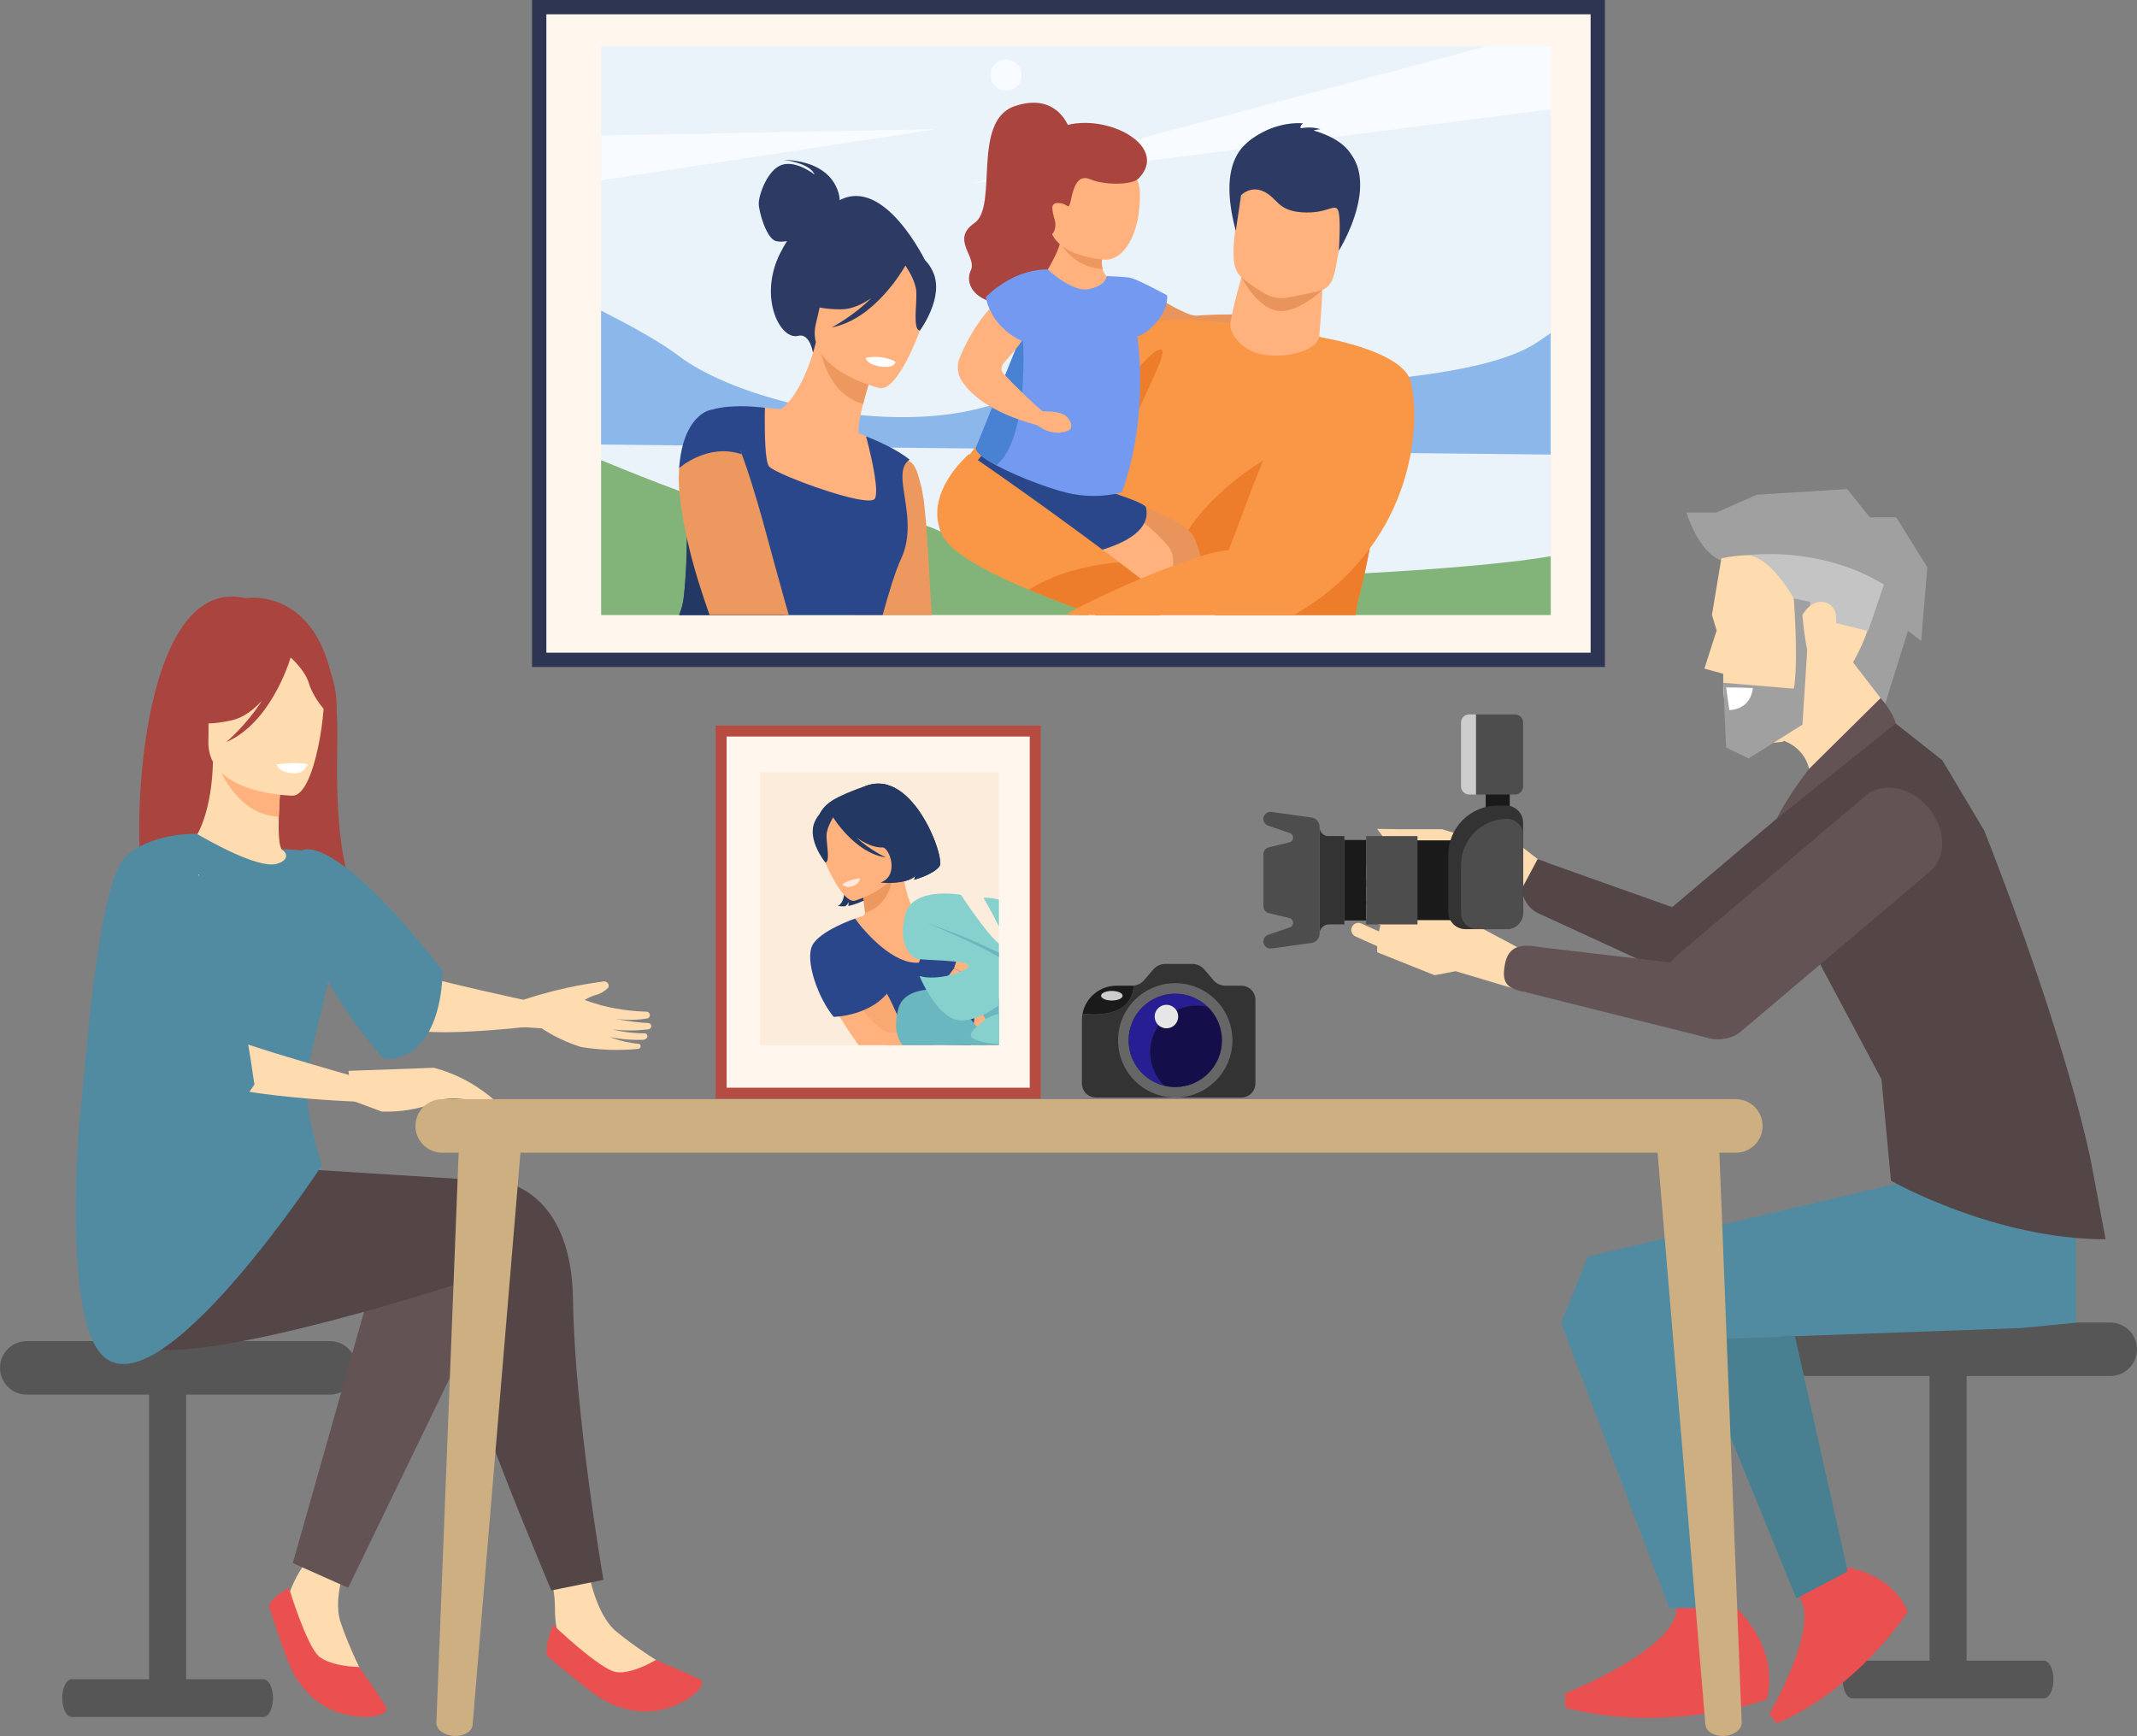 <?xml version="1.0" encoding="UTF-8"?><svg xmlns="http://www.w3.org/2000/svg" viewBox="0 0 1034.98 840.82"><rect x="0" y="0" width="1034.98" height="840.82" fill="#808080" stroke="none"/><defs><style>.cls-1{fill:#635355;}.cls-2{fill:#fff;}.cls-3{fill:#82b378;}.cls-4{fill:#fcecdb;}.cls-5{fill:#4a82d3;}.cls-6{fill:#565656;}.cls-7{fill:#ea5050;}.cls-8{fill:#f99746;}.cls-9{fill:#a0a0a0;}.cls-10{fill:#86d1cd;}.cls-11{fill:#4d4d4d;}.cls-12{fill:#cdaf81;}.cls-13{fill:#ffe8dc;}.cls-14{fill:#aa443e;}.cls-15{fill:#2e3552;}.cls-16{fill:#333;}.cls-17{fill:#544647;}.cls-18{fill:#e6e6e6;}.cls-19{fill:#f8a871;}.cls-20{fill:#518ba1;}.cls-21{fill:#d35c2b;}.cls-22{fill:#b64c41;}.cls-23{fill:#281e94;}.cls-24{fill:#ebf2f9;}.cls-25{fill:#739af0;}.cls-26{fill:#8cb7ea;}.cls-27{fill:#2c3a64;}.cls-28{fill:#ed985f;}.cls-29{fill:#6bb7bf;}.cls-30{fill:#ffdbb0;}.cls-31{fill:#498091;}.cls-32{fill:#ccc;}.cls-33{fill:#e8945b;}.cls-34{fill:#140f4a;}.cls-35{fill:#ed7d2b;}.cls-36{fill:#ffb27d;}.cls-37{fill:#1a1a1a;}.cls-38{fill:#fff6ee;}.cls-39{fill:#f8fbff;}.cls-40{fill:#233862;}.cls-41{fill:#666;}.cls-42{fill:#c4c4c4;}.cls-43{fill:#2b478b;}.cls-44{fill:#ebf3fa;}</style></defs><g id="_椅子"><g id="_椅子_右"><path class="cls-6" d="M934.51,811.6c0,4.95,4.01,8.97,8.97,8.97h0c4.95,0,8.97-4.01,8.97-8.97v-149.11c0-4.96-4.01-8.98-8.97-8.98h0c-4.96,0-8.97,4.01-8.97,8.98v149.11Z"/><path class="cls-6" d="M892.45,813.45c0,5.06,2.07,9.14,4.62,9.14h92.83c2.55,0,4.62-4.08,4.62-9.14h0c0-5.04-2.07-9.13-4.62-9.13h-92.83c-2.55,0-4.62,4.09-4.62,9.13h0Z"/><path class="cls-6" d="M862.31,653.51c0,7.16,5.8,12.97,12.96,12.97h146.74c7.16,0,12.96-5.81,12.96-12.97h0c0-7.16-5.8-12.96-12.96-12.96h-146.74c-7.16,0-12.96,5.8-12.96,12.96h0Z"/></g><g id="_椅子_左"><path class="cls-6" d="M72.2,820.6c0,4.95,4.01,8.97,8.97,8.97h0c4.95,0,8.97-4.01,8.97-8.97v-149.11c0-4.96-4.01-8.98-8.97-8.98h0c-4.96,0-8.97,4.01-8.97,8.98v149.11Z"/><path class="cls-6" d="M30.13,822.45c0,5.06,2.07,9.14,4.62,9.14H127.59c2.55,0,4.62-4.08,4.62-9.14h0c0-5.04-2.07-9.13-4.62-9.13H34.75c-2.55,0-4.62,4.09-4.62,9.13h0Z"/><path class="cls-6" d="M0,662.51c0,7.16,5.8,12.97,12.96,12.97H159.7c7.16,0,12.96-5.81,12.96-12.97h0c0-7.16-5.8-12.96-12.96-12.96H12.96c-7.16,0-12.96,5.8-12.96,12.96H0Z"/></g></g><g id="_絵"><g><rect class="cls-38" x="258.06" y="5.01" width="512.68" height="316.12"/><path class="cls-15" d="M777.29,323.05H257.68V0H777.29V323.05Zm-512.68-6.93h505.75V6.93H264.61V316.12Z"/><g><path class="cls-44" d="M291.11,22.47V297.89h459.92V22.47H291.11Z"/><path class="cls-26" d="M751.03,161.32v58.84l-67.81-.71-15.75-.17-1.69-.02-46.93-.5-5.3-.05-48.93-.52-15.59-.16-4.97-.05h-1s-4.2-.05-4.2-.05l-50.29-.53-15.92-.17h-.74s-40.54-.44-40.54-.44l-10.02-.11h-.54s-50.11-.53-50.11-.53l-10.12-.11-2.89-.03-9.28-.1-17.75-.19-39.55-.42v-64.83c15.03,7.57,28.99,15.37,37.73,21.99,11.65,8.82,30.87,17,52.9,22.51,11.15,2.8,23.03,4.9,35.01,6.06,20.59,2,41.48,1.21,59.51-3.71,.91-.25,1.86-.48,2.85-.71,.62-.15,1.25-.29,1.9-.42,3.98-.85,8.55-1.58,13.6-2.22,.98-.13,1.98-.25,3-.36,.31-.04,.62-.07,.94-.11,13.43-1.5,29.87-2.46,47.88-3.25,.8-.03,1.61-.07,2.42-.1,1.09-.04,2.19-.09,3.29-.13,1.08-.05,2.17-.09,3.26-.13h0c8.28-.33,16.82-.64,25.51-.96,15.6-.58,31.64-1.19,47.37-2.03,10.99-.59,21.83-1.3,32.27-2.18h0c7.49-.64,14.77-1.36,21.74-2.21,26.85-3.25,49.19-8.24,61.66-16.38,2.44-1.6,4.8-3.2,7.07-4.79Z"/><path class="cls-3" d="M660.88,277.68c-2.71,.15-5.43,.28-8.18,.42h0c-12.85,.64-26.1,1.15-39.34,1.51h0c-7.9,.22-15.79,.37-23.58,.47-1.81,.02-3.61,.04-5.42,.05-5.88,.05-11.69,.07-17.39,.04-.76,0-1.51-.01-2.26-.01h0c-3.77-.03-7.49-.07-11.15-.13-.16,0-.32-.01-.48-.01-.32,0-.64-.01-.96-.02-7.28-.14-14.31-.36-20.98-.66-1.41-.06-2.8-.13-4.17-.2-4.66-.25-9.13-.53-13.37-.87h0c-22.86-1.82-39.22-5.03-43.7-10.12-4.06-4.62-8.93-8.1-14.28-10.68-2.25-1.09-4.58-2.02-6.97-2.8-2.96-.98-6.01-1.74-9.11-2.33-9.74-1.85-19.95-1.92-29.18-1.32-7.85,.51-15,1.52-20.55,2.36-4.43,.67-11.75-.42-20.79-2.69-4.54-1.13-9.51-2.57-14.77-4.21-6.18-1.94-12.77-4.18-19.51-6.6-1.89-.68-3.8-1.37-5.71-2.08-12.82-4.73-25.98-9.98-37.89-14.94v75.02h459.92v-28.5c-17.02,3.06-51.23,6.19-90.15,8.29Z"/><path class="cls-39" d="M719.84,22.47h31.18v30.46l-106.3,13.61-1.05,.14s0,0,0,0l-30.54,3.91-12.06,1.54h0l-45.56,5.83-13.65,1.75-17.38,2.23-13.22,1.69h0s-13.57,1.74-13.57,1.74l-19.98,2.55-7.45,.96,7.51-2,20.2-5.37,24.2-6.45,27.81-7.4h0l169.86-45.2Z"/><polygon class="cls-39" points="453.38 62.55 291.11 87.33 291.11 65.61 453.38 62.55"/><path class="cls-39" d="M479.8,35.14c.69-4.11,4.59-6.88,8.69-6.18,4.11,.69,6.88,4.58,6.18,8.69-.69,4.11-4.59,6.88-8.69,6.18-4.11-.69-6.88-4.59-6.18-8.69Z"/></g><g><g><path class="cls-27" d="M406.7,96.97c-.05-1.58-1.2-18.58-27.09-19.58,0,0,12.73,1.57,14.9,7.18,0,0-8.64-6.95-15.71-4.76-7.07,2.19-11.27,14.55-11.33,18.61-.06,4.07,3.81,17.2,8.28,18.33,1.7,.43,3.65,.32,5.43,.03-1.2,1.86-2.38,3.91-3.5,6.19-10.42,21.16,.15,41.94,8.9,39.68,5.62-1.44,7.16,8.13,7.16,8.13l54.69-43.89s-19.84-41.5-41.73-29.94Z"/><path class="cls-28" d="M451.29,297.89h-37.76c-.97-3.7-1.83-7.41-2.54-11.08-.16-.61-.24-1.19-.33-1.77-2.4-12.84-3-24.98-.44-33.64,.04-.13,.07-.25,.11-.38,.14-.47,.28-.93,.43-1.38,.99-3.04,2.17-5.72,3.48-8.11,.64-1.16,1.31-2.24,2-3.26,2.27-3.36,4.82-6,7.36-8.05,.47-.38,.95-.74,1.42-1.09,.51-.38,1.02-.73,1.53-1.06,.5-.39,1-.77,1.64-1.02,5.59-3.38,10.16-4.05,10.16-4.05,.52-.04,1.02,.03,1.5,.19,1.59,.53,2.92,2.12,4.01,4.55,0,0,2.16,6.18,2.83,10.48,.05,.11,.11,.22,.08,.31,.16,.88,.3,1.86,.49,2.93,.11,.22,.1,.5,.13,.7,.27,2.22,.5,4.52,.71,6.9,.19,1.82,.36,3.69,.52,5.61,1.13,13.62,1.63,29.54,2.66,43.22Z"/><path class="cls-36" d="M428.3,244.68c-6.66,3.05-14.69,5.12-24.4,5.61-36.39,1.84-44.52-30.09-45.93-51.27,5.25-1.88,9.84-1.68,12.49-1.53,2.58,.15,5.27,.43,7.49,.71,4.46-2.31,12.5-13.57,17.21-32.44l1.57,.73,26.2,12.45s-2.82,8.53-4.92,16.7c-1.63,6.39-2.81,12.57-1.86,14.3,2.07,.85,3.3,1.38,3.3,1.38,0,0,0,0,0,.03,.26,.67,5.91,15.24,8.84,33.31Z"/><path class="cls-43" d="M439.51,252.34c.27,5.29-.15,10.82-2.22,16.24-.28,.73-.58,1.43-.92,2.16-2.53,5.4-5.66,15.42-8.89,27.14h-98.56c1.15-2.79,1.92-5.75,2.25-8.79,1.1-10.03,1.43-19.73,1.53-28.26,.09-7.69-.01-14.41,.09-19.56h0c.65-.48,1.28-.94,1.91-1.39,1.33-.96,2.62-1.87,3.85-2.75,2.77-2,5.22-3.87,7.02-5.77,1.99-2.07,3.23-4.19,3.38-6.59,.11-1.82,.06-3.67-.12-5.54-.02-.21-.04-.42-.07-.62-.02-.28-.05-.57-.09-.85-.05-.39-.1-.77-.16-1.16-.04-.24-.07-.47-.11-.7-1.46-8.96-5.08-16.93-5.08-16.93,.41-.16,.82-.31,1.25-.45,0,0,.02,0,.02,0,2.66-.87,5.75-1.35,8.85-1.58,8.05-.61,16.16,.44,16.95,.55,.04,0,.06,0,.06,0,0,0-.02,.96-.04,2.54,0,.48-.01,1.02-.02,1.62-.03,3.78,0,9.51,.3,14.49,.27,4.43,.77,8.27,1.65,9.61,1.86,2.83,27.5,12.79,41.9,15.79,5.17,1.07,8.89,1.25,9.54-.13,.9-1.88,.58-6.3-.18-11.19-.74-4.7-1.89-9.83-2.79-13.56-.72-2.97-1.28-5.04-1.35-5.3,0-.01-.01-.02,0-.02,4.93,1.96,8.85,3.81,11.92,5.43,6.59,3.49,9.17,5.89,9.17,5.89-.25,.16-.48,.33-.7,.52-5.69,4.7-.97,16.19-.33,29.15Z"/><path class="cls-28" d="M422.93,178.96s-2.83,8.52-4.92,16.7c-15.33-4.35-19.92-20.5-21.29-29.15l26.2,12.45Z"/><path class="cls-36" d="M426.12,188.01s-36.68-8.65-30.94-31.41c5.74-22.76,4.87-39.2,28.53-34.64,23.66,4.56,26,14.39,25.94,22.45-.07,8.06-13.84,45.26-23.53,43.6Z"/><path class="cls-27" d="M451.77,131.48c-3.91-8.27-8.56-7.85-11.47-6.4-17.18-16.03-34.16-3.07-34.16-3.07-6.58,15.71-20.72,22.07-20.72,22.07,0,0,5.61,5.8,21.96,5.74,4.99-.02,10.02-2.29,14.61-5.43-8.85,8.84-19.2,14.2-19.2,14.2,20.48-3.83,34.3-27.46,35.72-29.97,1.72,2.57,5.01,8.03,5.27,12.63,.35,6.26-1.85,18.39,1.73,18.87,0,0,12.13-16.23,6.27-28.64Z"/><path class="cls-40" d="M379.76,297.89h-50.83c1.15-2.79,1.92-5.75,2.25-8.79,1.1-10.03,1.43-19.73,1.53-28.26,.09-7.69-.01-14.41,.09-19.56h0c.65-.48,1.28-.94,1.91-1.39,1.33-.96,2.62-1.87,3.85-2.75,2.77-2,5.22-3.87,7.02-5.77,2.46,4.2,5.43,9.35,8.64,15.12,8.33,14.95,18.34,34.03,25.53,51.4Z"/><g><path class="cls-28" d="M343.66,297.89c-.84-2.31-1.65-4.65-2.43-7-1.11-3.32-2.14-6.63-3.17-9.85-2.1-6.9-3.92-13.73-5.36-20.2-1.06-4.77-1.92-9.37-2.55-13.65-.52-3.32-.92-6.47-1.16-9.38-.19-2.37-.28-4.58-.23-6.59,.01-1.58,.02-3.07,.19-4.47,0-.02,0-.04,0-.07h0c.05-.79,.11-1.55,.19-2.29,3.63-2.34,10.64-6.01,19.52-6.63,3.11-.22,6.45-.06,9.96,.65,.01,0,.02,0,.03,0,.21,.53,.42,1.06,.63,1.6,3.26,8.8,6.54,19.53,9.68,30.67,1,3.53,1.98,7.1,2.94,10.66,2.22,8.12,4.35,16.24,6.52,23.75,1.21,4.56,2.44,8.84,3.6,12.78h0s-38.39,0-38.39,0Z"/><path class="cls-43" d="M359.27,220.06c-16.55-5.68-30.34,6.66-30.34,6.66,1.78-25.3,14.59-27.99,14.59-27.99,5.2-1.79,10.53,7.36,15.75,21.33Z"/></g><path class="cls-2" d="M419.26,173.32s.06,3.14,7.59,4.27c0,0,6.32,.95,6.83-2.37,0,0-5.55-3.63-14.42-1.9Z"/></g><g><g><path class="cls-33" d="M551.79,138.61s22.25,14.91,27.9,14.29c5.65-.62,26.87-1.17,29.58,.55,0,0,2.51,5.74-.49,8.82-3,3.08-24.5,9.42-31.82,8.67-7.31-.75-34.14-9.86-39.31-15.31l14.14-17.02Z"/><path class="cls-33" d="M608.53,153.45s9.81-2.45,12.19,2.28c2.38,4.73,3.45,9.33,2.74,11.47-.7,2.14-7.08,2.17-9.32,.09-2.24-2.08-8.05-5.38-8.05-5.38l2.44-8.46Z"/></g><path class="cls-36" d="M602.05,131.63s-7.23,23.75-6.74,31.25c.49,7.49,24.04,15.04,35.03,10.56,10.99-4.49,8.29-7.17,8.29-7.17,0,0,2.62-28.04,1.5-30.24-1.12-2.2-38.07-4.4-38.07-4.4Z"/><path class="cls-8" d="M667.5,220.63c-.01-.45-.02-.9-.04-1.35-.27-8.2-1.2-15.22-2.57-21.23-1.17-5.16-2.66-9.58-4.34-13.35h0c-6.55-14.75-15.92-19.73-19.85-21.12-.96-.34-1.59-.47-1.79-.48-.04,0-.07,0-.07,.01-1.02,6.83-16.64,10.93-28.37,8.38-4.17-.91-7.53-2.95-9.98-5.33-3.35-3.24-4.99-7.1-4.63-9.48,0,0,0,0,0,0h0s-.01-.02-.03-.02c-.07-.02-.24-.04-.51-.05-2.62-.37-14.47-1.91-25.92-1.65-8.32,.19-16.44,1.33-20.66,4.59-2.18,1.68-9.71,6.16-19.45,12.34-24.81,15.72-63.92,42.39-65.23,61.56,0,0,37.81,37.53,67.64,22.01,0,0,0,0,0,0-.48,2.66-.97,5.32-1.49,7.99-.11,.59-.23,1.19-.35,1.78-.15,.76-.3,1.53-.46,2.29h0c-.45,2.28-.93,4.55-1.4,6.81-.07,.34-.15,.67-.22,1-.27,1.28-.54,2.55-.82,3.82-1.08,4.91-2.2,9.76-3.33,14.48-.13,.54-.25,1.07-.37,1.6-.22,.9-.44,1.78-.65,2.66h133.96c.1-.83,.2-1.61,.29-2.32,.07-.45,.13-.88,.19-1.28,.02-.12,.04-.24,.05-.35,.04-.23,.07-.45,.11-.66,.04-.22,.07-.44,.11-.63,.04-.23,.08-.44,.13-.64,.04-.19,.08-.37,.13-.53,.68-2.63,1.31-5.2,1.92-7.72,.19-.82,.38-1.63,.57-2.43,.28-1.23,.56-2.45,.83-3.66,.22-1.03,.45-2.05,.66-3.06,.11-.5,.21-1,.31-1.5,.21-1,.41-2,.61-2.99,.13-.67,.26-1.33,.39-1.99,.16-.8,.3-1.59,.45-2.38,.14-.76,.28-1.51,.41-2.26,.13-.75,.26-1.49,.39-2.23,.13-.74,.25-1.47,.36-2.2,.12-.73,.24-1.45,.35-2.17,.07-.48,.15-.95,.22-1.42,.1-.7,.21-1.4,.3-2.09,.18-1.24,.34-2.46,.5-3.67,.16-1.29,.31-2.56,.45-3.81,.12-1.14,.24-2.26,.35-3.36,.05-.55,.1-1.1,.15-1.65,.05-.54,.1-1.08,.14-1.62,.05-.56,.09-1.12,.13-1.68,.04-.48,.07-.96,.1-1.44,.07-1.02,.13-2.03,.18-3.03,.02-.29,.03-.59,.04-.88,.05-.97,.09-1.93,.11-2.88,.01-.47,.02-.94,.04-1.4,.01-.47,.02-.93,.02-1.39,0-.33,.01-.67,.01-.99,.02-1.71,0-3.36-.04-4.98Z"/><path class="cls-35" d="M667.5,220.63c-.58-.46-1.16-.91-1.73-1.37-9.59-7.55-17.65-13.74-17.65-13.74,0,0-13.22,4.16-29.28,13.24-2.31,1.31-4.69,2.72-7.09,4.23-12.89,8.13-26.59,19.26-36.3,33.73-2.81,4.19-5.3,8.67-7.32,13.43h0c-.64,1.5-1.23,3.02-1.77,4.58h0c-.62,1.77-1.18,3.59-1.66,5.44h0c-.71,2.69-1.28,5.47-1.69,8.33-.12,.82-.22,1.63-.31,2.46-.17,1.54-.28,3.07-.34,4.58-.01,.25-.02,.49-.02,.73-.02,.45-.02,.91-.02,1.36,0,.08,0,.17,0,.25h94.27c.1-.83,.2-1.61,.29-2.32,.06-.45,.13-.88,.19-1.28,.02-.12,.04-.24,.05-.35,.04-.23,.07-.45,.11-.66,.04-.22,.07-.44,.11-.63,.04-.23,.08-.44,.13-.64,.04-.19,.08-.37,.13-.53,.68-2.63,1.31-5.2,1.92-7.72,.19-.82,.38-1.63,.57-2.43,.28-1.23,.56-2.45,.83-3.66,.22-1.03,.45-2.05,.66-3.06,.11-.5,.21-1,.31-1.5,.21-1,.41-2,.61-2.99,.13-.67,.26-1.33,.39-1.99,.16-.8,.3-1.59,.45-2.38,.14-.76,.28-1.51,.41-2.26,.13-.75,.26-1.49,.39-2.23,.13-.74,.25-1.47,.36-2.2,.12-.73,.24-1.45,.35-2.17,.07-.48,.15-.95,.22-1.42,.1-.7,.21-1.4,.3-2.09,.18-1.24,.34-2.46,.5-3.67,.16-1.29,.31-2.56,.45-3.81,.12-1.14,.24-2.26,.35-3.36,.05-.55,.1-1.1,.15-1.65,.05-.54,.1-1.08,.14-1.62,.05-.56,.09-1.12,.13-1.68,.04-.48,.07-.96,.1-1.44,.07-1.02,.13-2.03,.18-3.03,.02-.29,.03-.59,.04-.88,.05-.97,.09-1.93,.11-2.88,.01-.47,.02-.94,.04-1.4,.01-.47,.02-.93,.02-1.39,0-.33,.01-.67,.01-.99,.02-1.71,0-3.36-.04-4.98Z"/><path class="cls-33" d="M601.26,134.31s7.39,14.59,17.27,16.19c9.88,1.6,21.96-10.12,21.96-10.12l-39.23-6.08Z"/><path class="cls-36" d="M600.46,133.52c2.29,2.43,7.66,6.11,12.12,8.68,3.38,1.95,7.35,2.63,11.18,1.91,5.74-1.07,14.45-2.78,16.74-3.73,5.41-2.26,6-8.39,7.51-16.81,1.8-9.96,3.98-17.67,3.73-23.61-.3-7.1-4.09-11.68-16.18-14.58-22.2-5.31-32.41-1.08-33.93,6.4-.4,2.01-.79,3.93-1.13,5.75-4.42,23.38-3.8,32-.04,35.99Z"/><path class="cls-27" d="M601.08,94.54s4.49-4.88,11.1-1.72c6.61,3.16,6.43,9.18,18.4,10.01,11.97,.82,15.65-4.35,17.36-1.23,1.71,3.12,.47,19.84,.47,19.84,0,0,31.89-50.68-16.32-57.89,0,0-49.23-10.43-33.59,48.27l2.58-17.28Z"/><path class="cls-36" d="M505.8,132.81l.06,.05c-.06,.02-.06-.05-.06-.05Z"/><path class="cls-21" d="M491.4,51.44c-.27-.96-.47-1.59-.47-1.59,.24,.46,.39,1,.47,1.59Z"/><path class="cls-33" d="M588.26,297.89h-25.82c-.05-.08-.1-.17-.15-.25-.13-.22-.27-.45-.4-.68-.21-.37-.42-.74-.64-1.11-.19-.33-.38-.66-.56-.99-2.84-5.01-5.34-9.83-6.66-13.36-.19-.52-.36-1.01-.5-1.46-.02-.07-.04-.13-.05-.19-.19-.65-.32-1.23-.39-1.74-.47-3.66-8.44-7.37-17.88-10.93h0c-.65-.25-1.3-.49-1.96-.73-1.12-.41-2.25-.82-3.39-1.23-5.89-2.11-11.9-4.16-16.73-6.1-4.83-1.94-8.47-3.78-9.61-5.47-1.42-2.09,.48-4.57,3.76-7,3.6-2.66,8.88-5.26,13.28-7.2,4.48-1.97,8.05-3.27,8.05-3.27,0,0,0,0,.02,.01,.22,.06,2.47,.76,5.9,1.92,1.21,.4,2.57,.87,4.04,1.39,2.54,.88,5.4,1.92,8.41,3.06,2.61,.99,5.33,2.05,8.01,3.17,8.22,3.42,16.23,7.33,20.45,10.99,1.14,.99,2.01,1.96,2.53,2.9,1.1,1.99,2.32,5.49,3.57,9.81,.93,3.21,1.88,6.87,2.8,10.71,.28,1.15,.55,2.32,.82,3.49,1.11,4.81,2.17,9.74,3.09,14.26Z"/><path class="cls-35" d="M547.33,183.56s10.99-15.27,15.13-14.16c4.14,1.11-14.79,32.79-18.5,49.01-3.71,16.22,3.38-34.85,3.38-34.85Z"/><path class="cls-36" d="M568.16,274.06c-.16,1.92-.59,3.98-1.21,6.12-.8,2.81-1.96,5.77-3.35,8.8h0c-.3,.66-.61,1.32-.92,1.98-.63,1.3-1.3,2.6-1.99,3.9-.54,1.01-1.1,2.03-1.67,3.03h-31.95c.07-.41,.15-.83,.22-1.24,.32-1.8,.65-3.6,.99-5.34,.07-.38,.15-.76,.22-1.14,.84-4.16,1.72-7.97,2.62-10.83,.4-1.29,.8-2.38,1.21-3.23,0,0-1.71-.27-4.56-.79-.73-.13-1.53-.28-2.39-.45h0c-4.34-.84-10.31-2.09-16.76-3.75h-.02c-18.79-4.84-41.52-13.05-39.13-24.23,.5-2.31,1.48-4.42,2.87-6.3,3.01-4.08,7.89-7.12,13.7-9.07h0c1.91-.65,3.92-1.17,6-1.57,0,0,0,0,0,0,4.8-.93,9.96-1.2,15.03-.79h0c6.91,.56,13.67,2.38,19.22,5.56,0,0,0,0,0,0,.79,.45,1.56,.93,2.3,1.44,0,0,0,0,.02,.01,.22,.11,2.4,1.31,5.67,3.29,.25,.15,.51,.31,.78,.47,2.53,1.55,5.62,3.52,8.93,5.79,3.28,2.26,6.78,4.82,10.16,7.58,4.38,3.56,8.55,7.46,11.79,11.44,1.21,1.49,1.9,3.3,2.16,5.39h0c.15,1.22,.16,2.53,.03,3.9Z"/><path class="cls-43" d="M475.44,220.65s-10.87,11.77-10.61,24.3c.26,12.53,24.71,22.87,42.39,26.3,0,0,52.64-4.06,47.78-25.52-1.1-4.87-79.56-25.08-79.56-25.08Z"/><g><path class="cls-14" d="M517.98,62.44s-5.54-18.21-26.58-11.01c-21.04,7.2-7.79,48.61-19.46,56.6-11.67,7.99,1.36,16.32-1.74,22.84-3.1,6.52,1.68,15.18,15.48,16.3,13.8,1.13,28.08,4.02,36.04-7.01,7.96-11.03,10.49-37.54,8.65-41.59-1.83-4.05-12.38-36.13-12.38-36.13Z"/><path class="cls-36" d="M536.06,157.85l-30.2-24.99c.2-.05,1.02-.95,4.57-7.76,1.51-2.9,2.47-5.48,3.06-7.54,.06-.21,.12-.41,.17-.61,.8-3.01,.81-4.81,.81-4.81l6.88,3.72,12.72,6.88c-.67,3.39-.55,5.86-.07,7.61,1.16,4.26,4.43,4.78,4.52,4.79l-2.46,22.71Z"/><path class="cls-28" d="M534.01,130.36c-13.16-.84-19.22-10.41-20.51-12.79-.19-.35-.29-.54-.29-.54,0,0,.16-.02,.45-.06,1.1-.15,4.1-.59,7.69-1.1l12.72,6.88c-.67,3.39-.55,5.86-.07,7.61Z"/><path class="cls-36" d="M535.36,125.78s-29.35-1.14-27.03-20.76c2.33-19.62-.61-29.19,19.64-27.94,20.24,1.25,23.89,9.15,24.08,15.93,.59,21.19-8.42,33.11-16.69,32.77Z"/><path class="cls-14" d="M528.09,86.85c-9.83-4.11-8.63,14.58-11.03,12.95-2.68-1.82-7.65-2.54-7.39,1.07,.26,3.61,1.21,5.02,1.47,7.29,.26,2.27-.97,6.49-3.22,5.27-2.25-1.22-20.58-29.76-2.03-47.09,18.54-17.33,63.27,1.74,45.54,20.11-3.12,3.23-16.34,3.34-23.34,.41Z"/><path class="cls-25" d="M543.36,238.37s-9.37,3.31-23,1.05c-8.68-1.43-26.6-7.98-37.85-14.05-6.41-3.45-10.65-6.75-9.76-8.85,1.27-3.03,10.69-26.37,19.4-47.97,7.96-19.75,15.33-38.04,15.33-38.04,0,0,12.09,11.63,20.48,9.42,8.39-2.22,7.95-6.2,7.95-6.2,0,0,9.46,.25,11.93,.92,3.95,1.07,17.38,8.38,17.38,8.38,0,0,1.08,5.53-5.09,12.97-5.11,6.17-9.3,6.89-9.3,6.89,0,0,6.14,38.33-7.48,75.48Z"/><path class="cls-5" d="M482.52,225.38c-6.41-3.45-10.65-6.75-9.76-8.85,1.27-3.03,10.69-26.37,19.4-47.97,2.02-2.67,3.28-4.25,3.28-4.25,0,0,3.22,48.02-12.92,61.08Z"/><path class="cls-36" d="M516.3,201.52c-2.71-2.41-10.16-2.34-11.35-2.32-3.76-3.05-14.37-13.04-19.26-18.68-1.07-1.24-.69-3.44,.4-4.66,2.82-3.16,7.58-8.64,9.34-11.56,2.57-4.25,18.87-28,12-31.13,0,0-26.5,1.6-42.61,40.02-1.58,3.76-1.17,8.08,1.08,11.48,3.89,5.86,13.03,14.95,36.5,21.3,0,0,6.76,5.85,14.76,2.67,2.55-1.01,2.09-4.5-.85-7.12Z"/><path class="cls-25" d="M507.49,130.51s-15.27-1.18-30.04,13.4c0,0,1.91,15.73,20.87,22.69,0,0,16.13-25.4,9.16-36.08Z"/></g><path class="cls-24" d="M540.87,297.89h-13.8c.07-.41,.15-.83,.22-1.24,.32-1.8,.65-3.6,.99-5.34,.07-.38,.15-.76,.22-1.14,.16,.21,.36,.45,.61,.73,1.54,1.68,4.95,4.56,11.75,6.99Z"/><path class="cls-24" d="M588.26,297.89h-25.82c-.05-.08-.1-.17-.15-.25-.13-.22-.27-.45-.4-.68-.21-.37-.42-.74-.64-1.11,.36-.1,.72-.2,1.08-.31,.16-.05,.32-.1,.48-.15h0c9.08-2.83,18.83-9.31,22.34-11.76,1.11,4.81,2.17,9.74,3.09,14.26Z"/><path class="cls-8" d="M561.29,297.89c.21-.31,.41-.62,.6-.93,.15-.23,.29-.46,.42-.68,.18-.3,.34-.59,.51-.88h0c1.6-2.88,2.35-5.17,2.35-5.17-.53-.42-1.05-.83-1.57-1.24h0c-.21-.16-.41-.33-.61-.49-2.97-2.34-5.96-4.67-8.96-6.99-.53-.41-1.06-.82-1.59-1.22-.12-.09-.24-.18-.35-.27-3.36-2.59-6.72-5.16-10.06-7.69-2.29-1.73-4.56-3.44-6.82-5.13h0c-.42-.32-.84-.64-1.25-.95h0c-1.25-.94-2.5-1.87-3.74-2.79-2.29-1.7-4.55-3.37-6.77-5.01-5.62-4.14-11.05-8.09-16.16-11.78-8.04-5.8-15.28-10.94-21.23-15.12h0c-5.28-3.72-9.54-6.67-12.44-8.68-1.97-1.36-3.31-2.28-3.92-2.7-.25-.18-.39-.27-.39-.27,0,0-21.48,18.09-13.7,37.58,.26,.66,.56,1.32,.89,1.98,4.3,8.57,22.38,18.08,41.79,26.2,7.84,3.27,15.89,6.32,23.33,8.99,.55,.19,1.09,.39,1.64,.58,1.37,.49,2.72,.96,4.04,1.42,1.23,.42,2.43,.84,3.61,1.24h30.4Z"/><path class="cls-35" d="M561.29,297.89c.21-.31,.41-.62,.6-.93,.15-.23,.29-.46,.42-.68,.18-.3,.34-.59,.51-.88h0c1.6-2.88,2.35-5.17,2.35-5.17-.53-.42-1.05-.83-1.57-1.24h0c-.21-.16-.41-.33-.61-.49-2.97-2.34-5.96-4.67-8.96-6.99-.53-.41-1.06-.82-1.59-1.22-.12-.09-.24-.18-.35-.27-3.36-2.59-6.72-5.16-10.06-7.69-4.05,.35-8.86,.96-14.04,2-.86,.17-1.73,.35-2.61,.56h0c-3.83,.86-7.81,1.97-11.8,3.4h0c-5.22,1.86-10.43,4.27-15.3,7.38,7.84,3.27,15.89,6.32,23.33,8.99,.55,.19,1.09,.39,1.64,.58,1.37,.49,2.72,.96,4.04,1.42,1.23,.42,2.43,.84,3.61,1.24h30.4Z"/><path class="cls-8" d="M684.68,194.61c-.28-3.87-.82-7.2-1.49-9.84-.2-.79-.5-1.55-.88-2.29-6.9-13.24-41.59-18.92-41.59-18.92,0,0,0,0,0,0-.61,1.09-1.22,2.17-1.8,3.24-.52,.93-1.03,1.86-1.53,2.77-3.29,6.01-6.31,11.76-9.08,17.28-3,5.96-5.72,11.63-8.21,17.04h0c-2.38,5.17-4.54,10.1-6.52,14.79-.62,1.45-1.21,2.88-1.79,4.28-7.53,18.22-12.34,32.6-16.78,43.63-.83-.21-6.26,.53-13.42,2.81-3.64,1.16-8.13,2.68-13.39,4.63-.59,.22-1.19,.44-1.8,.67h0c-3.91,1.47-8.21,3.17-12.87,5.12-.14,.05-.28,.11-.42,.18-.2,.08-.41,.17-.61,.25-7.02,2.95-14.83,6.47-23.34,10.62-.28,.13-.56,.27-.84,.41-1.53,.75-3.08,1.52-4.65,2.32-.67,.33-1.34,.67-2.01,1.02-1.3,.66-2.62,1.34-3.95,2.03,0,0-.24,.43-.56,1.21h109.62c10.29-5.93,18.86-12.65,25.97-19.79h0c3.97-3.99,7.49-8.12,10.6-12.32,11.44-15.45,17.33-31.9,19.92-46.33,1.69-9.42,1.97-17.97,1.46-24.83Z"/></g><path class="cls-27" d="M604.6,68.61s10.75-9.81,26.45-8.91c0,0-1.64,1.32-1.11,2.45,0,0,5.32-1.13,9.53,.46,0,0-2.55,.14-3.15,.66,0,0,12.57,3.12,17.56,10.84,4.98,7.72-49.28-5.52-49.28-5.52Z"/></g></g><g><rect class="cls-38" x="351.36" y="355.01" width="149.08" height="174.52"/><rect class="cls-4" x="368.13" y="374" width="115.54" height="132.23"/><g><path class="cls-36" d="M470.2,482.84v-.05c-.03-3.61-.32-7-.81-10.16-.2-1.32-.44-2.6-.7-3.83-.72-3.4-1.65-6.5-2.68-9.29-.2-.53-.4-1.06-.61-1.58-4.26-10.71-9.87-16.46-10.04-16.64h0c-3.24-.32-6.3-.51-9.19-.6-2.52-.08-4.73-1.68-5.61-4.03-1.01-2.71-1.92-5.99-2.6-9.79-.01-.04-.02-.08-.02-.13-.29-1.64-.53-3.37-.73-5.2l-1.13,.36-2.52,.78-.37,.11h0s-.41,.13-.41,.13l-1.82,.56-4.79,1.49-9.11,2.83h-.04s0,.01,0,.01c0,0,0,0,0,0,0,.01,0,.03,0,.06,0,.01,0,.02,0,.04,0,.04,.02,.11,.03,.18,.15,.85,.61,3.5,1.06,6.67,.06,.47,.13,.94,.19,1.43,.15,1.13,.3,2.3,.43,3.46,.08,.71,.15,1.42,.21,2.11,0,.03,0,.06,0,.1v.02c.03,.86-.54,1.64-1.37,1.88-1.29,.38-2.47,.78-3.55,1.17,0,0-.02,0-.05,.02-6.38,2.37-9.17,4.84-9.31,4.97h0s1.17,15.23,5.78,36.86c.32,1.52,.66,3.07,1.02,4.66,.7,3.08,1.47,6.27,2.3,9.54,.31,1.21,.63,2.45,.97,3.69h0c.14,.52,52.84,1.56,52.84,1.56,.15-1.13,.32-2.3,.49-3.5,.26-1.74,.55-3.54,.88-5.41,.79-4.49,1.17-8.74,1.23-12.73h0c0-.6,.01-1.18,0-1.75Z"/><path class="cls-36" d="M483.67,490.52v15.71h-13.04c-.13-.17-.26-.34-.39-.51h0c-.71-.94-1.43-1.93-2.15-2.98-2.34-3.43-4.67-7.45-6.76-11.94-.88-1.9-1.73-3.89-2.5-5.95-.99-2.62-1.88-5.36-2.63-8.21-2.81-10.64-3.72-22.74-.84-35.36,0,0,.02,0,.06,0,.66,.11,7.12,1.45,14.48,12.98,.19,.3,.38,.6,.57,.91,.39,.63,.78,1.29,1.17,1.98,.7,1.24,1.42,2.59,2.13,4.04,.61,1.25,1.22,2.57,1.83,3.98,2.83,6.52,5.6,14.8,8.06,25.34Z"/><path class="cls-40" d="M425.59,409.4s12.26,4.37,5.54,18.08c0,0,10.02-.15,12.13-3.32,0,0-.21,1.29-.57,1.95,0,0,9.4-2.51,12.35-6.58,2.95-4.07-14.05-50.87-38.22-37.67,0,0-22.37,5.03-12.6,29.71,9.77,24.68,1.51,27.2,1.51,27.2,0,0,2.64,.43,3.75,.09,0,0,1.43-1.11,1.48-2.11,0,0,.11,1.5-.17,2.08,0,0,9.17-1.88,12.59-6.6,3.42-4.72,5.08-18.01,2.21-22.84Z"/><path class="cls-28" d="M417.02,427.8s1.33,8.51,1.96,14.28c11.53-3.69,12.6-14.1,14.38-19.86l-16.34,5.58Z"/><path class="cls-40" d="M431.62,421.64s4.75-9.63,5.3-17.48c.39-5.61,3.66-28.94-16.54-23.82,0,0-14.13,4.44-19.33,8.81-4.13,3.48-9.87,10.66-.79,27.7l2.51,5.82,28.86-1.03Z"/><path class="cls-36" d="M413.98,436.26s24.91-7.17,20.21-22.61c-4.7-15.44-4.65-26.77-20.76-22.85-16.1,3.92-17.39,10.75-17.07,16.29,.32,5.54,11.02,30.64,17.62,29.17Z"/><path class="cls-40" d="M404.16,394.83s-3.83,5.59-3.87,9.9c-.03,4.31,1.88,12.57-.56,13.02,0,0-8.88-10.75-5.26-19.47,3.84-9.25,9.68-3.45,9.68-3.45Z"/><path class="cls-43" d="M471.58,469.88c-.28-.77-.6-1.54-.96-2.28,0,0,0,0,0,0,3.66-3.2,3.42-9.56,3.42-9.56-7.36-16.03-18.67-16.76-18.67-16.76h0s-4.13-.46-5.69-.52c-.97-.03-3.94-.1-3.94-.1,5.08,9.09-.67,25.59-.67,25.59-12.09,.98-25.08-13.8-29.47-19.3-.94-1.17-1.48-1.92-1.54-2.01t0,0l-1,11.69-2.58,30.15-.18,2.12,.77,2.64,2.74,9.44,1.14,3.93,55.24,1.32,.07-.51h0s1.62-12.18,1.62-12.18h0s1.29-9.71,1.29-9.71c.39-2.92,.33-5.86-.16-8.72-.3-1.78-.77-3.53-1.41-5.23Z"/><path class="cls-36" d="M440.67,506.23h-24.79c-.32-.43-.64-.87-.95-1.32-.06-.08-.12-.16-.17-.24h0c-2.81-3.93-5.62-8.16-8.22-12.37-6.56-10.63-11.75-21.19-11.98-26.65-.36-8.44,9.88-15.55,10.13-15.73h0c2.83,1.49,5.63,3.81,8.36,6.71,6.01,6.4,11.67,15.58,16.43,24.71,1.26,2.43,2.47,4.85,3.59,7.22,1.51,3.17,2.88,6.23,4.09,9.06,1.39,3.24,2.57,6.17,3.52,8.61Z"/><path class="cls-19" d="M437.15,497.63c-6.83,9.52-19.69-8.97-20.13-9.66l9.63-9.89s3.04,1.92,6.41,10.48c1.51,3.17,2.88,6.23,4.09,9.07Z"/><path class="cls-13" d="M407.93,428.45s2.69-2.57,8.63-3.05c0,0-.09,2.54-3.45,3.76-3.34,1.21-5.18-.71-5.18-.71Z"/><path class="cls-40" d="M416.81,381.87s-15.36,10.67-13.43,13.54c.01,.2,.02,.32,.02,.32,0,0,10.63,17.49,25.63,19.55,0,0-7.71-3.53-14.2-9.6,4.05,2.81,8.54,4.96,12.64,4.78,3.35,.16,8.29,13.65-1.06,17.03,0,0,12.45,1.31,16.84-3.32,0,0-.21,1.29-.57,1.95,0,0,9.4-2.51,12.35-6.58,2.95-4.07-14.05-50.87-38.22-37.67Z"/><path class="cls-43" d="M414.04,444.94s-16.89,5.78-20.59,12.9c-3.71,7.12,2.65,25.46,10.3,34.67,0,0,18.93-.2,27.82-13.96,0,0-14.07-30.54-17.52-33.61Z"/><path class="cls-36" d="M469.32,472.73s0,.09-.04,.2c-.01,.04-.02,.08-.04,.14-.04,.11-.08,.26-.14,.43-.03,.08-.06,.17-.1,.27-.14,.4-.34,.9-.57,1.5-.04,.09-.08,.19-.11,.29-.05,.11-.09,.23-.14,.35-.13,.32-.27,.66-.42,1.03-.14,.33-.28,.68-.44,1.05-.05,.13-.11,.26-.17,.39-.09,.21-.17,.41-.27,.63-.58,1.35-1.25,2.86-2.01,4.5-.07,.16-.15,.32-.22,.48-.31,.68-.64,1.37-.98,2.08-.11,.23-.22,.45-.33,.68-.49,1.02-1.01,2.08-1.56,3.16-.07,.15-.15,.3-.22,.45-.07,.15-.15,.3-.23,.45-1.11,2.18-2.3,4.43-3.57,6.7-.19,.34-.39,.69-.58,1.03-.57,.99-1.14,1.98-1.73,2.96-.23,.38-.46,.75-.69,1.13-.75,1.22-1.51,2.43-2.3,3.61h-23.01c.73-1.71,1.91-3.37,3.67-4.92,.62-.54,1.22-1.08,1.83-1.64h0c.74-.68,1.47-1.36,2.19-2.05,0,0,0,0,0,0,7.69-7.3,14.5-15.31,19.05-20.98,3.64-4.55,5.82-7.6,5.82-7.6h0l7.29,3.69Z"/><path class="cls-36" d="M462.02,469.04s2.25-6.01,1.58-8.02c-.67-2.01,4.51-4.91,6.92-7.32,0,0,.49,1.85-1.28,3.58-1.77,1.73,.65,2.1,2.28,.08,1.62-2.02-1.78-6.17,0-5.33,1.78,.83,7.43,5.62,6.83,8.62-.6,3-6.55,8.5-9.03,12.09l-7.29-3.7Z"/><path class="cls-19" d="M469.32,472.73s0,.09-.04,.2c-.01,.04-.02,.08-.04,.14-.04,.11-.08,.26-.14,.43-.03,.08-.06,.17-.1,.27-.14,.4-.34,.9-.57,1.5-.04,.09-.08,.19-.11,.29-.05,.11-.09,.23-.14,.35-.13,.32-.27,.66-.42,1.03-.14,.33-.28,.68-.44,1.05-.05,.13-.11,.26-.17,.39-.09,.21-.17,.41-.27,.63-.58,1.35-1.25,2.86-2.01,4.5-.07,.16-.15,.32-.22,.48-.31,.68-.64,1.37-.98,2.08-.11,.23-.22,.45-.33,.68-.49,1.02-1.01,2.08-1.56,3.16-.07,.15-.15,.3-.22,.45-.07,.15-.15,.3-.23,.45-1.11,2.18-2.3,4.43-3.57,6.7-.19,.34-.39,.69-.58,1.03-.57,.99-1.14,1.98-1.73,2.96-.23,.38-.46,.75-.69,1.13-.75,1.22-1.51,2.43-2.3,3.61h-10.7c5.17-7.04,11.68-14.99,17.08-21.38,5.91-7,10.48-12.12,10.48-12.12Z"/></g><g><path class="cls-29" d="M483.79,483.8c-5.06-1.73-10.15-3.05-13.34-2.74,0,0,3.05,5.16,5.72,10.45,.38,.75,.75,1.49,1.1,2.22,2.35,4.89,3.96,9.28,2.02,9.04-1.33-.17-3.66-2.44-6.24-5.5-.95-1.12-1.93-2.35-2.91-3.62-4.97-6.44-9.88-13.93-9.88-13.93,0,0-5.66-1.05-11.66-.36-5.75,.66-11.82,2.91-13.52,9.2-2.39,8.85-.48,14.65,1.99,17.67h46.72v-22.43Z"/><path class="cls-29" d="M472.92,503.76c1.68,.79,3.38,1.62,5.07,2.47h-3.52c-7.74-4.21-17.41-8.76-29.47-13.65,.4,.13,12.84,4.19,26.59,10.55,0,0,0,0,0,0,.43,.2,.87,.41,1.31,.61,0,0,0,0,.01,0Z"/></g><g><path class="cls-10" d="M477.27,493.73c1.81-1.3,4.1-2.13,6.52-2.69v14.66c-2.5-.15-4.86-.45-6.91-.87-1.65-.34-2.96-.7-3.96-1.07,0,0,0,0-.01,0-.51-.19-.95-.4-1.31-.61,0,0,0,0,0,0-2.66-1.54-1.28-3.43,1.46-5.87,1.03-.92,2.26-1.92,3.54-3.01,.22-.19,.45-.36,.68-.53Z"/><path class="cls-10" d="M483.79,448.78c-3.07-6.47-7.49-13.95-7.49-13.95,1.96-.19,4.58,.19,7.49,.9v13.05Z"/><path class="cls-10" d="M483.79,483.8v-26.78c-6.02-4.73-18.39-23.62-18.39-23.62,0,0-23.24-4.31-26.97,9.47-3.73,13.77,2.3,20.66,5.74,21.52,3.44,.86,25.53,.57,24.96,3.44-.58,2.87-15.49,7.46-23.81,4.88,0,0,1.2,2.94,3.29,6.66,3.71,6.59,10.24,15.59,17.94,14.86,1.29-.12,2.48-.32,3.6-.57,2.31-.52,4.28-1.28,6.03-2.14,2.94-1.45,5.27-3.16,7.62-4.47v-3.24Z"/><path class="cls-29" d="M483.79,461.48v2.07c-8.76-4.98-20.07-10.44-34.64-16.35,1.45,.47,18.18,6.02,34.64,14.28Z"/></g><path class="cls-22" d="M504.03,532.13h-157.43v-180.7h157.43v180.7Zm-152.12-5.31h146.81v-170.09h-146.81v170.09Z"/></g></g><g id="_女性"><g id="_下半身"><path class="cls-30" d="M284.78,759.99s3.31,21.55,13.6,30.14c10.3,8.6,24.29,16.98,24.29,16.98l-21.43,10.23-26.69-9.82s-5.96-15.61-5.78-28.47c.17-12.86-6.36-31.31-6.36-31.31l22.37,12.25Z"/><path class="cls-7" d="M267.85,786.94s22.82,21.86,30.67,22.94c7.84,1.08,19.14-5.91,19.14-5.91,0,0,17.67,7.52,21.27,9.46,3.6,1.94-2.33,9.56-15.36,13.81-13.03,4.25-25.23-.28-31.85-4.22-6.62-3.94-22.85-17.8-26.05-20.36-3.19-2.56,2.19-15.72,2.19-15.72Z"/><path class="cls-30" d="M169.27,752.68s-8.58,20.04-4.39,32.78c4.19,12.74,11.64,27.25,11.64,27.25l-23.6-2.65-17.46-22.45s3.2-16.4,10.14-27.22c6.95-10.82,11.16-29.93,11.16-29.93l12.51,22.23Z"/><path class="cls-7" d="M139.93,769.04s8.53,28.18,14.61,33.24c6.09,5.06,19.37,5.1,19.37,5.1,0,0,11.02,15.72,13.05,19.28,2.03,3.55-7.03,6.88-20.34,3.6-13.31-3.28-21.27-13.57-24.8-20.42-3.54-6.85-9.99-27.19-11.34-31.05-1.36-3.86,9.46-9.74,9.46-9.74Z"/><polygon class="cls-1" points="184.42 606.72 141.81 757.07 168.62 769.04 230.39 641.49 240.45 603.84 184.42 598.1 184.42 606.72"/><path class="cls-17" d="M47.52,579.47l-1.04,16.28s-10.23,45.63,20.81,56.42c31.05,10.79,162.69-33.05,162.69-33.05,0,0-4.17,44.13,4.63,69.6,8.8,25.47,32.38,81.6,32.38,81.6l25.26-5.13s-14.02-81.14-14.72-135.57c-.69-54.42-35.17-57.36-35.17-57.36l-107.52-6.75-87.33,13.96Z"/></g><g id="_上半身"><path class="cls-14" d="M120.89,376.13s-22.23,30.51,.03,62.41c0,0-17.6,3.74-23.8-3.05,0,0,1.28,3.42,2.42,4.94,0,0-19.73,2.37-28.17-6.14-8.45-8.5-7.86-157.45,47.52-144.55,0,0,46.32-8.29,44.47,71.04-1.86,79.35,15.7,78.16,15.7,78.16,0,0-4.77,3.88-7.13,4.03,0,0-3.51-1.7-4.27-4.45,0,0,.81,4.35,1.75,5.69,0,0-18.87,3.92-28.66-5.94-9.79-9.87-22.05-45.64-19.86-62.14h0Z"/><path class="cls-30" d="M157.59,415.02s35.41,52.77,45.33,56.87c9.92,4.1,78.89,18.38,78.89,18.38l-6.31,4.56s-62.41,9.01-79.41,3.13c-16.72-5.78-65.22-55.23-68.38-61.58-3.16-6.34,12.62-24.66,29.88-21.36h0Z"/><path class="cls-30" d="M249,485.78c7.53-2.69,16.08-5.25,25.55-7.32,5.95-1.3,11.61-2.27,16.94-2.98,1.29-.42,2.58,.06,3.08,1,.45,.85,.08,1.77,.02,1.93-2.05,1.94-3.9,2.82-5.23,3.26-.88,.29-2.02,.55-3.68,1.31-1.1,.5-1.96,1-2.52,1.36,2.12,.79,4.67,1.64,7.59,2.44,1.02,.28,3.78,1.01,7.38,1.67,3.67,.67,8.76,1.38,15.03,1.56,.83,.04,1.5,.67,1.59,1.48,.09,.76-.37,1.5-1.11,1.77-1.63,.27-3.4,.49-5.31,.61-4.01,.24-7.57-.02-10.54-.47,2.96,.61,6.17,1.15,9.62,1.55,2.38,.28,4.66,.46,6.83,.58,.74,.18,1.24,.87,1.18,1.61-.06,.77-.71,1.39-1.5,1.41-2.47,.3-5.24,.51-8.26,.53-3.3,.02-6.32-.18-8.97-.49,2.54,.63,5.46,1.19,8.71,1.54,2.64,.29,5.09,.39,7.3,.38,.1,.07,.85,.58,.86,1.34,.01,.85-.91,1.76-2.24,1.78-1.98,.06-4.12,.05-6.39-.09-3.56-.21-6.78-.69-9.6-1.26,2.21,.83,4.79,1.65,7.7,2.3,2.44,.54,4.71,.88,6.75,1.08,.44,.37,.61,.97,.42,1.49-.17,.48-.62,.82-1.14,.88-4.1,.39-8.79,.61-13.96,.43-5.12-.18-9.75-.71-13.79-1.38-2.14-.67-4.42-1.49-6.79-2.49-4.77-2.02-8.83-4.31-12.19-6.52-5.15-.35-10.31-.69-15.46-1.04,.69-1.07,1.71-2.94,2.18-5.49,.45-2.45,.2-4.5-.05-5.73Z"/><path class="cls-30" d="M158.05,445.88c-6.42,4.9-14.58,9.09-24.91,11.98-38.74,10.85-55.27-21.56-61.96-44.01,5.2-3.3,10.19-4.21,13.08-4.69,2.81-.47,5.78-.82,8.24-1.06,4.24-3.57,10.16-17.66,10.63-39.13l1.87,.41,31.24,7.03s-.95,9.87-1.22,19.18c-.2,7.28,.03,14.22,1.49,15.85,2.43,.42,3.89,.69,3.89,.69,0,0,0,0,.02,.03,.44,.65,10.08,14.97,17.63,33.72h0Z"/><path class="cls-36" d="M136.25,376.41s-.96,9.87-1.22,19.18c-17.56-.94-26.45-17.22-30.03-26.2l31.25,7.02Z"/><path class="cls-30" d="M141.9,385.38s-41.61-.37-40.98-26.29c.64-25.91-4.31-43.41,22.29-44.26,26.59-.86,31.51,9.16,33.4,17.86,1.89,8.7-3.87,52.12-14.71,52.69h0Z"/><path class="cls-14" d="M155.75,318.26c-6.23-7.96-11.14-6.37-13.92-4.1-22.41-13.08-44.93-.19-44.93-.19-3.26,18.52-9.53,34.03-9.53,34.03,0,0,7.46,4.88,25.05,.83,5.37-1.23,10.24-4.91,14.4-9.41-7.38,11.68-17.21,19.98-17.21,19.98,21.12-9.12,30.25-37.94,31.16-40.98,2.49,2.34,7.36,7.43,8.76,12.32,1.91,6.65,9.27,16.84,13.25,16.49,0,0,2.32-17.02-7.01-28.96h0Z"/><path class="cls-20" d="M39.57,532.39c2.31-20.39,6.53-87.18,17.72-112.37,4.01-9.05,18.88-16.1,37.97-16.2,6.11,3.52,29.39,16.84,38.59,14.63,.1-.03,.28-.08,.52-.15,4.32-1.29,5.83-4.4,2.07-6.86,0,0,3.39-.45,15.22,1.2,6.68,.93,26.45,16.49,26.45,16.49,0,0-6.64,16.79-19.65,22.95,3.19,19.9,1.8,15.96-9.44,65.4-3.47,15.28,6.83,47.04,6.83,47.04,0,0-81.11,123.66-107.59,90.48-16.09-20.18-11.51-97.8-8.69-122.62h0Z"/><path class="cls-2" d="M148.98,370.17s-3.99-1.37-15,.04c0,0,.79,4.28,8.96,4.33,4.62,.03,6.04-4.37,6.04-4.37h0Z"/><path class="cls-30" d="M168.72,518.65c.32,1.71,.57,3.9,.47,6.45-.11,2.84-.62,5.22-1.15,7,5.6,2.08,11.2,4.16,16.8,6.25,3.04,.12,6.47,.04,10.2-.39,8.35-.97,15.17-3.39,20.13-5.66,4.49-.58,8.12-.19,10.52,.26,2.73,.5,4.83,1.25,6.21,1.75,3.17,1.14,5.71,2.44,7.54,3.51,.23-.39,.65-1.25,.63-2.4-.03-1.67-.96-2.78-1.23-3.08-2.9-2.5-6.53-5.23-10.95-7.8-6.62-3.85-12.83-6.06-17.71-7.37-13.82,.5-27.64,.99-41.46,1.49Z"/><path class="cls-30" d="M96.36,423.52s5.93,72.67,10.18,76.9c4.24,4.24,81.71,25.68,81.71,25.68l-6.55,7.76s-73.82-1.39-96.54-15.14c-8.99-5.44-27.31-74.62-20.17-83.49,7.14-8.86,31.37-11.72,31.37-11.72h0Z"/><path class="cls-20" d="M123.22,525.3s-32.52,51.19-71.39,30.15c0,0-25.74-104.04,27.09-148.4,0,0,27.45-1.22,44.3,118.25h0Z"/><path class="cls-20" d="M214.33,470.06s.97,42.81-28.21,43c0,0-52.55-55.72-39.81-101.21,0,0,14.68-10.11,68.02,58.2h0Z"/></g></g><g id="_先生"><polygon class="cls-20" points="1005.51 596.1 1005.51 640.62 978.67 643.24 814.98 649.13 841.17 778.79 808.43 778.79 756.05 640.62 769.14 608.54 919.97 572.93 1005.51 596.1"/><path class="cls-7" d="M812.05,778.79c0,20.12-54.02,41.38-54.02,41.38v6.9c50,13.21,97.7-4.02,97.7-4.02,6.32-25.86-14.94-44.25-14.94-44.25h-28.74Z"/><path class="cls-7" d="M871.31,773.79c10.62,13.51-14.41,56.33-14.41,56.33l3.65,4.62c40.55-17.54,63.46-54.32,63.46-54.32-9.42-20.71-33.41-21.81-33.41-21.81l-19.29,15.17Z"/><polygon class="cls-31" points="818.95 649 869.98 774.2 894.86 761.1 869.33 647.18 818.95 649"/><path class="cls-9" d="M833.52,271.38c-11.02-3.93-16.73-23.1-16.73-23.1h14.38l19.63-8.67,43.82-2.74,10.96,13.69h12.78l15.06,24.19-2.96,35.65-6.4-4.84-11.65,37.23-17.74-23.07-61.17-48.35Z"/><path class="cls-17" d="M921.83,373.9c7.99,9.43,8.33,22.27,.75,28.69l-85.05,72.02c-7.58,6.4-20.2,3.96-28.18-5.48h0c-7.99-9.44-8.33-22.28-.75-28.69l85.05-72.02c7.58-6.41,20.19-3.96,28.18,5.48h0Z"/><path class="cls-17" d="M840.64,468.38c-3.53,8.09-12.95,11.8-21.05,8.27l-74.45-34.26c-8.09-3.52-9.67-14.57-8.34-19.28h0c3.53-8.09,5.49-8.41,13.58-4.89l81.99,29.13c8.09,3.52,11.8,12.95,8.27,21.04h0Z"/><path class="cls-17" d="M915.81,348.59l24.88,19.64,20.3,34.05c41.25,104.77,51.73,160.42,51.73,160.42l7.06,37.54c-54.07,0-103.97-28.37-103.97-28.37l-4.58-49.11-53.04-99.53,5.24-28.8,52.38-45.84Z"/><path class="cls-1" d="M933.94,391.2c8.59,10.14,8.95,23.96,.81,30.85l-91.45,77.43c-8.15,6.9-21.71,4.26-30.29-5.88h0c-8.59-10.14-8.95-23.95-.81-30.84l91.44-77.43c8.14-6.89,21.71-4.26,30.29,5.88h0Z"/><path class="cls-30" d="M683,432.23c-.78,1.73-2.81,2.5-4.54,1.73l-18.22-8.17c-1.73-.78-2.51-2.82-1.73-4.54h0c.78-1.73,2.81-2.51,4.54-1.73l18.22,8.18c1.74,.78,2.51,2.81,1.73,4.54h0Z"/><path class="cls-30" d="M683,442.41c-.78,1.74-2.81,2.51-4.54,1.73l-18.22-8.18c-1.73-.77-2.51-2.8-1.73-4.54h0c.78-1.73,2.81-2.51,4.54-1.73l18.22,8.17c1.74,.78,2.51,2.81,1.73,4.54h0Z"/><path class="cls-30" d="M680.99,449.94c-.78,1.73-2.81,2.51-4.54,1.73l-18.22-8.18c-1.73-.77-2.51-2.82-1.73-4.54h0c.78-1.73,2.81-2.51,4.54-1.73l18.22,8.17c1.73,.78,2.51,2.81,1.73,4.55h0Z"/><path class="cls-30" d="M679.22,460c-.78,1.73-2.81,2.5-4.54,1.73l-18.22-8.18c-1.73-.77-2.51-2.81-1.73-4.54h0c.78-1.72,2.81-2.51,4.54-1.72l18.22,8.17c1.73,.78,2.51,2.81,1.73,4.55h0Z"/><path class="cls-30" d="M744.7,416.08l-7.09-5.5c-21.06-2.84-39.18-8.95-39.18-8.95h-20.3l-11.15-.17,3.78,5.19,29.42,3.93-15.5,10.04c14.53,1.33,23.05,1.75,23.05,1.75l12.75,9.6,16.35-1.13,7.87-14.75Z"/><path class="cls-1" d="M918.14,350.43c-1.53-5.9-7.34-12.31-7.34-12.31-35.14,26.63-50.32,58.39-50.32,58.39l57.66-46.08Z"/><path class="cls-30" d="M876.17,372.38c-2.68-11.34-13.39-13.96-13.39-13.96l33.18-39.5,14.84,19.2-34.63,34.26Z"/><path class="cls-30" d="M863.46,359.27l-17.68,1.76-8.45-2.83-1.37-13.26-1.37-9.7v-8.9l-9.13-2.5,5.94-18.49-2.28-7.53,4.56-27.39c31.27-6.84,64.36,10.96,64.36,10.96,20.54,5.93-1.94,41.69-1.94,41.69l-32.65,36.19Z"/><path class="cls-42" d="M846.92,268.89c14.13,2.4,26.02,28.93,26.02,28.93l31.83,7.81,7.65-22.5c-31.15-19.04-65.5-14.24-65.5-14.24Z"/><path class="cls-9" d="M868.75,289.84c2.42,35.21,0,43.71,0,43.71l-34.15-2.86,1.37,31.35,10.96,5.28,26.02-16.35,3.8-59.44-8-1.68Z"/><path class="cls-30" d="M872.94,297.82c3.65-5.94,7.53-6.16,7.53-6.16,7.08-1.15,8.61,5.48,8.61,5.48,.97,8.9-1.76,14.14-1.76,14.14-2.74,6.17-9.59,8.46-9.59,8.46-2.97,.45-4.79-21.91-4.79-21.91Z"/><path class="cls-2" d="M835.97,332.96c7.3,0,13.01,.29,13.01,.29-1.37,10.95-11.44,10.66-11.44,10.66l-1.57-10.95Z"/><path class="cls-30" d="M739.39,480.68l-34.42-10.3-10.15,1.96-27.83-11.13c-.66-22.91,15.71-34.38,15.71-34.38,4.91,4.59,11.46,6.55,11.46,6.55l-.98-6.55-6.87-6.22-1.97-8.19,17.35,11.13,5.89,16.7,7.86,8.18,20.92,11.13,3.02,21.1Z"/><path class="cls-1" d="M848.59,489.24c-1.72,9.33-10.68,15.5-20.02,13.78l-89.18-22.34c-9.34-1.73-12.28-4.22-10.56-13.55h0c1.73-9.34,8.14-10.06,17.48-8.33l88.51,10.43c9.33,1.72,15.51,10.68,13.78,20.02h0Z"/></g><g id="_カメラ"><g id="_カメラ_大"><rect class="cls-37" x="682.51" y="407.02" width="20.87" height="38.64"/><rect class="cls-37" x="719.54" y="376.67" width="11.66" height="17.71"/><path class="cls-16" d="M725.35,390.16h4c4.59,0,8.32,3.73,8.32,8.32v43.23c0,4.59-3.73,8.32-8.32,8.32h-19.62c-4.59,0-8.32-3.73-8.32-8.32v-27.61c0-13.21,10.73-23.94,23.94-23.94Z"/><path class="cls-11" d="M729.91,396.62h0c4.28,0,7.75,3.47,7.75,7.75v37.89c0,4.28-3.47,7.75-7.75,7.75h-14.56c-4.28,0-7.75-3.47-7.75-7.75v-23.33c0-12.33,9.99-22.32,22.32-22.32Z"/><path class="cls-32" d="M714.9,346.03v38.78h-3.37c-2.18,0-3.93-1.75-3.93-3.93v-30.93c0-2.18,1.75-3.93,3.93-3.93h3.37Z"/><path class="cls-11" d="M737.66,349.96v30.93c0,2.18-1.75,3.93-3.93,3.93h-18.84v-38.78h18.84c2.18,0,3.93,1.75,3.93,3.93Z"/><path class="cls-16" d="M651.1,404.95v42.78h-7.5c-1.25,0-2.38,.51-3.19,1.33-.81,.81-1.32,1.94-1.32,3.19v-51.84c.02,2.5,1.72,4.54,4.23,4.54h7.77Z"/><path class="cls-11" d="M639.1,400.41v51.84c0,2.24-1.67,4.15-3.9,4.45l-19.41,2.71c-2.06,.29-3.9-1.32-3.9-3.41,0-1.47,.93-2.77,2.31-3.24l10.46-3.58c2.24-.76,2.09-3.96-.2-4.52l-9.93-2.38c-1.53-.37-2.63-1.74-2.63-3.32v-25.26c0-1.59,1.08-2.95,2.63-3.32l9.93-2.39c2.29-.56,2.45-3.76,.2-4.52l-10.44-3.56c-1.4-.47-2.33-1.77-2.33-3.25,0-1.92,1.57-3.44,3.42-3.44,.15,0,.3,.02,.47,.03l19.41,2.71c1.11,.15,2.09,.71,2.78,1.5,.69,.79,1.11,1.82,1.11,2.93Z"/><rect class="cls-37" x="651.1" y="406.84" width="10.54" height="39" transform="translate(1312.75 852.68) rotate(180)"/><rect class="cls-11" x="661.64" y="404.95" width="24.87" height="42.79"/></g><g id="_カメラ_小"><g><path class="cls-16" d="M608.02,484.27v40.47c0,3.77-3.05,6.84-6.82,6.84h-70.39c-3.77,0-6.84-3.06-6.84-6.84v-30.56c0-1.11,.11-2.2,.31-3.25,6.3,.82,23.81,1.69,24.8-13.55,1.95-.22,3.77-1.16,5.06-2.68l4.38-5.12c1.47-1.73,3.64-2.72,5.91-2.72h12.95c2.27,0,4.42,.99,5.91,2.72l4.36,5.12c1.49,1.73,3.64,2.72,5.91,2.72h7.64c3.78,0,6.82,3.06,6.82,6.84Z"/><path class="cls-37" d="M549.08,477.38c-.99,15.24-18.5,14.37-24.8,13.55,1.52-7.7,8.31-13.51,16.45-13.51h7.5c.28,0,.57-.02,.85-.05Z"/><path class="cls-32" d="M543.7,482.27c0,1.28-2.34,2.32-5.22,2.32s-5.22-1.04-5.22-2.32,2.34-2.32,5.22-2.32,5.22,1.04,5.22,2.32Z"/></g><g><path class="cls-41" d="M569.19,476.19c-15.3,0-27.69,12.39-27.69,27.69s12.39,27.69,27.69,27.69,27.69-12.39,27.69-27.69-12.41-27.69-27.69-27.69Zm0,50.3c-1.83,0-3.59-.22-5.29-.63-9.93-2.37-17.31-11.31-17.31-21.97,0-12.49,10.12-22.6,22.6-22.6,6.11,0,11.67,2.43,15.72,6.39,4.24,4.1,6.87,9.86,6.87,16.21,0,12.49-10.12,22.6-22.59,22.6Z"/><path class="cls-23" d="M557.02,509.63c0,6.37,2.63,12.13,6.88,16.23-9.93-2.37-17.31-11.31-17.31-21.97,0-12.49,10.12-22.6,22.6-22.6,6.11,0,11.67,2.43,15.72,6.39-1.7-.42-3.47-.63-5.29-.63-12.49,0-22.6,10.12-22.6,22.59Z"/><path class="cls-34" d="M591.78,503.89c0,12.49-10.12,22.6-22.59,22.6-1.83,0-3.59-.22-5.29-.63-4.25-4.1-6.88-9.86-6.88-16.23,0-12.47,10.12-22.59,22.6-22.59,1.83,0,3.59,.22,5.29,.63,4.24,4.1,6.87,9.86,6.87,16.21Z"/><path class="cls-18" d="M570.62,492.36c0,3.15-2.55,5.7-5.7,5.7s-5.7-2.55-5.7-5.7,2.55-5.7,5.7-5.7,5.7,2.55,5.7,5.7Z"/></g></g></g><g id="_机"><path class="cls-12" d="M228.9,835.37c-.28,3.31-4.37,5.72-9.14,5.43h0c-4.77-.29-8.54-3.18-8.41-6.51l10.89-278.85c.39-9.89,7.59-17.7,16.07-17.18h0c8.48,.52,14.67,9.15,13.84,19.02l-23.26,278.09Z"/><path class="cls-12" d="M853.66,545.35c0,7.16-5.81,12.97-12.97,12.97H214.18c-7.17,0-12.97-5.81-12.97-12.97h0c0-7.17,5.81-12.98,12.97-12.98H840.68c7.16,0,12.97,5.81,12.97,12.98h0Z"/><path class="cls-12" d="M825.97,835.37c.28,3.31,4.37,5.72,9.14,5.43h0c4.77-.29,8.53-3.18,8.4-6.51l-10.89-278.85c-.39-9.89-7.59-17.7-16.07-17.18h0c-8.48,.52-14.67,9.15-13.85,19.02l23.26,278.09Z"/></g></svg>
